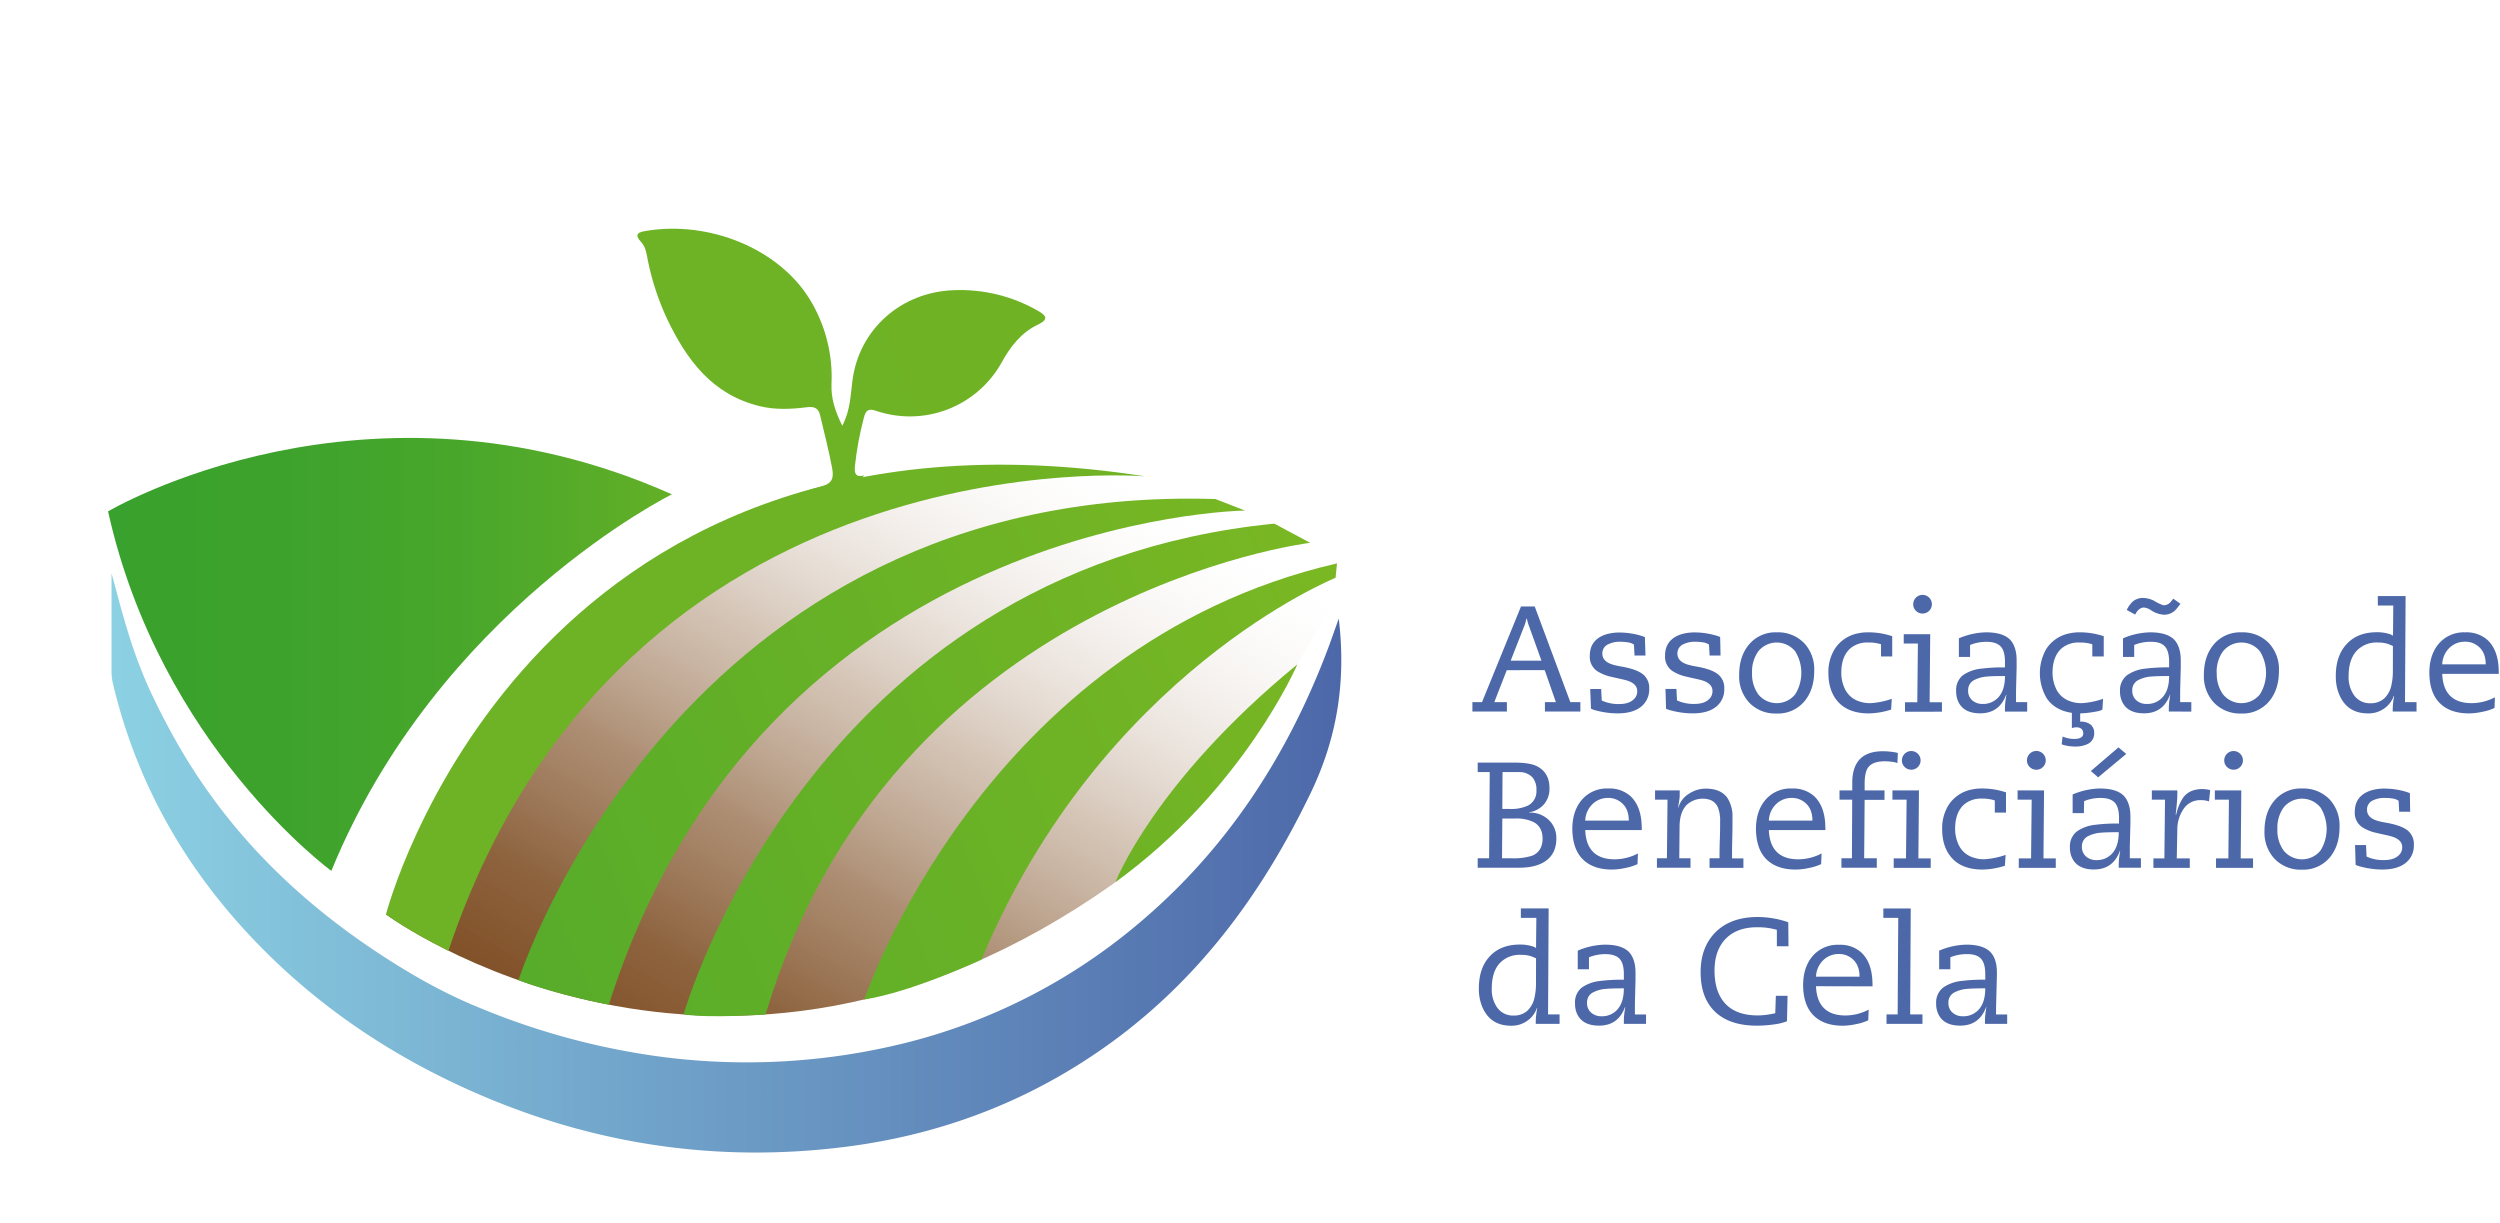 <?xml version="1.0" encoding="UTF-8"?>
<!DOCTYPE svg PUBLIC '-//W3C//DTD SVG 1.0//EN'
          'http://www.w3.org/TR/2001/REC-SVG-20010904/DTD/svg10.dtd'>
<svg height="446" viewBox="0 0 911.52 446.26" width="912" xmlns="http://www.w3.org/2000/svg" xmlns:xlink="http://www.w3.org/1999/xlink"
><defs
  ><linearGradient gradientUnits="userSpaceOnUse" id="b" x2="205.81" y1="155.37" y2="155.37"
    ><stop offset="0" stop-color="#39a12d"
      /><stop offset=".31" stop-color="#3da22c"
      /><stop offset=".62" stop-color="#48a72b"
      /><stop offset=".91" stop-color="#5cad28"
      /><stop offset="1" stop-color="#63b027"
    /></linearGradient
    ><linearGradient gradientUnits="userSpaceOnUse" id="c" x1="206.51" x2="354.75" y1="311.54" y2="54.77"
    ><stop offset="0" stop-color="#815128"
      /><stop offset=".13" stop-color="#875a33" stop-opacity=".95"
      /><stop offset=".32" stop-color="#997352" stop-opacity=".81"
      /><stop offset=".54" stop-color="#b79c84" stop-opacity=".57"
      /><stop offset=".78" stop-color="#e0d4ca" stop-opacity=".25"
      /><stop offset=".94" stop-color="#fff" stop-opacity="0"
    /></linearGradient
    ><linearGradient gradientTransform="translate(209.36 -41.49) scale(0.67 0.7)" gradientUnits="userSpaceOnUse" id="a" x1="-307.45" x2="311.03" y1="250.59" y2="250.59"
    ><stop offset="0" stop-color="#6db325"
      /><stop offset="1" stop-color="#6fb325"
    /></linearGradient
    ><linearGradient gradientTransform="translate(215.35 -49.55) scale(0.67 0.7)" gradientUnits="userSpaceOnUse" id="g" x1="-280.91" x2="337.56" y1="278.54" y2="278.54"
    ><stop offset="0" stop-color="#4ea92b"
      /><stop offset="1" stop-color="#7ab723"
    /></linearGradient
    ><linearGradient gradientUnits="userSpaceOnUse" id="k" x1="1.2" x2="450.15" y1="231.43" y2="231.43"
    ><stop offset="0" stop-color="#8cd1e3"
      /><stop offset="1" stop-color="#4d68a9"
    /></linearGradient
    ><linearGradient gradientTransform="matrix(1, 0, 0, 1, 0, 0)" id="l" x1="101.44" x2="124.26" xlink:href="#a" y1="256.68" y2="256.68"
    /><clipPath id="d" transform="translate(38.94 83.5)"
    ><path d="M256.18,25.83C244.76,7.16,219.31-3,196.51.76c-2.59.43-4.85,1-1.91,4.12,1.76,1.9,2,4.58,2.49,7a95.34,95.34,0,0,0,6.85,20.8c7.12,15,16.47,27.82,33.88,32.07,5.76,1.4,11.58,1.12,17.37.38,2.63-.34,4.12.38,4.73,3,1.5,6.47,3.2,12.89,4.41,19.45.74,4-.51,5.57-4.28,6.59q-6.28,1.71-12.39,3.79H267.3l8.78-7.9c-3.22.69-3.71-.6-3.47-3.41A116.5,116.5,0,0,1,275.87,69c.72-2.92,1.81-3.44,4.45-2.55a38.33,38.33,0,0,0,45.86-17.66c3.14-5.72,7.12-10.92,13.29-13.83,4.18-2,2.79-3.41-.21-5.11a57,57,0,0,0-30.63-7.43c-19.11.7-34.48,14.2-36.91,32.93C271,60.7,271,66.11,268,71.92c-2.59-5.24-4.13-9.93-3.94-15.11A54.39,54.39,0,0,0,256.18,25.83Z" fill="none"
    /></clipPath
    ><clipPath id="e" transform="translate(38.94 83.5)"
    ><path d="M101.44,250.25S151.68,55.14,378.56,90.37c0,0-190.62-16.17-254.33,173.16Z" fill="none"
    /></clipPath
    ><clipPath id="f" transform="translate(38.94 83.5)"
    ><path d="M149.81,274.28S207.63,92.7,404.2,98.65L415,102.86S239.43,105,182.79,283.22C182.79,283.22,164.56,279.87,149.81,274.28Z" fill="none"
    /></clipPath
    ><clipPath id="h" transform="translate(38.94 83.5)"
    ><path d="M210.06,286.78S255.8,124.55,425.7,107.63l13.08,7S286,133.12,240,286.79C240,286.79,220,288.25,210.06,286.78Z" fill="none"
    /></clipPath
    ><clipPath id="i" transform="translate(38.94 83.5)"
    ><path d="M448.57,122.14l-.51,5.26s-85.38,34.38-129.24,139.35c0,0-25.11,11.81-42.81,14.58C276,281.33,319.51,152,448.57,122.14Z" fill="none"
    /></clipPath
    ><clipPath id="j" transform="translate(38.94 83.5)"
    ><path d="M367.7,238.49s14.1-36.63,66.41-79.49C434.11,159,414.45,204.72,367.7,238.49Z" fill="none"
    /></clipPath
  ></defs
  ><g data-name="Layer 2"
  ><g data-name="Layer 1"
    ><path d="M0,103.16s94.27-55.94,205.81-6.22c0,0-85.29,42.13-124.31,137.44C81.5,234.38,19,188.8,0,103.16Z" fill="url(#b)" transform="translate(38.94 83.5)"
      /><path d="M101.44,250.25s122.11,90.47,265.72-11.35c0,0,48.31-36.87,66.95-79.9l25.6-43.63L372.48,90.09,288,94.6l-98.41,51.28Z" fill="url(#c)" transform="translate(38.94 83.5)"
      /><g clip-path="url(#d)"
      ><path d="M2.16 -16.78H418.97V284.54H2.16z" fill="url(#a)" transform="translate(4.24 171.45) rotate(-21.84)"
      /></g
      ><g clip-path="url(#e)"
      ><path d="M2.16 -16.78H418.97V284.54H2.16z" fill="url(#a)" transform="translate(4.24 171.45) rotate(-21.84)"
      /></g
      ><g clip-path="url(#f)"
      ><path d="M26.03 -5.28H442.84V296.04H26.03z" fill="url(#g)" transform="translate(1.68 181.16) rotate(-21.84)"
      /></g
      ><g clip-path="url(#h)"
      ><path d="M26.03 -5.28H442.84V296.04H26.03z" fill="url(#g)" transform="translate(1.68 181.16) rotate(-21.84)"
      /></g
      ><g clip-path="url(#i)"
      ><path d="M26.03 -5.28H442.84V296.04H26.03z" fill="url(#g)" transform="translate(1.68 181.16) rotate(-21.84)"
      /></g
      ><g clip-path="url(#j)"
      ><path d="M26.03 -5.28H442.84V296.04H26.03z" fill="url(#g)" transform="translate(1.68 181.16) rotate(-21.84)"
      /></g
      ><path d="M449.22,142.28c2.72,22.83-.52,43.47-10.27,63.7-16.85,35-38.81,65.48-70,89-29.56,22.21-62.84,35.38-99.37,40.07-47.67,6.11-93.53-.91-137.43-20.51-28.88-12.9-54.73-30.22-76.9-52.88-26.56-27.14-44.82-58.9-53.56-96a22.59,22.59,0,0,1-.43-4.94c0-11.79,0-23.58,0-35,1.82,6.58,3.59,13.59,5.72,20.49a175.31,175.31,0,0,0,7.54,20.61c3.09,6.84,6.51,13.48,10.18,20,17.21,30.6,41,55.05,69.82,74.79,13.08,8.94,26.81,17,41.37,22.87A263.57,263.57,0,0,0,200.15,302,240.08,240.08,0,0,0,286,298.38a210.75,210.75,0,0,0,89.14-43.94c33.1-27.51,55.69-62.35,70.61-102.43C446.82,149.07,447.85,146.1,449.22,142.28Z" fill="url(#k)" transform="translate(38.94 83.5)"
      /><path d="M101.44,250.25s8,6,22.82,13.29l-.42-1.17-21.93-12.56Z" fill="url(#l)" transform="translate(38.94 83.5)"
      /><path d="M498,172.78h3.51l14.23-34.92h5l13,34.92h3.67v3.45H524.47v-3.45h4l-4.07-11.66H510.54L506,172.78h4.59v3.45H498Zm25.21-15.12-4.59-12.76a12.81,12.81,0,0,1-.49-1.55l-.3-1.1h-.1l-.26,1.1a12.42,12.42,0,0,1-.5,1.56l-5,12.75Z" fill="#4d68a9" transform="translate(38.94 83.5)"
      /><path d="M561.18,155.79h-4l-.22-4a5.07,5.07,0,0,0-2.41-.85,16.79,16.79,0,0,0-2.59-.19,9.47,9.47,0,0,0-4.31.88,3.62,3.62,0,0,0-2.22,3.43c0,2,1.37,3.37,4.09,4.12a27.32,27.32,0,0,0,2.84.61q5.43.94,7.8,2.76a6.27,6.27,0,0,1,2.37,5.3,8,8,0,0,1-2.7,6.39q-3.06,2.66-8.86,2.65a30.45,30.45,0,0,1-7.87-1.07,8,8,0,0,1-1.82-.64L541,168h4l.21,4.2a14.44,14.44,0,0,0,6.43,1.28q4.24,0,5.94-2.54a4,4,0,0,0,.58-2.19c0-1.79-1.24-3.07-3.74-3.86-.68-.19-1.43-.38-2.25-.56-2-.43-3.46-.78-4.39-1a16.37,16.37,0,0,1-4.09-1.77,6.28,6.28,0,0,1-2.84-5.7q0-5.88,5.94-7.81a17.17,17.17,0,0,1,5.17-.67,27.85,27.85,0,0,1,7,1,14.67,14.67,0,0,1,2,.67Z" fill="#4d68a9" transform="translate(38.94 83.5)"
      /><path d="M588.58,155.79h-4l-.22-4a5.07,5.07,0,0,0-2.41-.85,16.79,16.79,0,0,0-2.59-.19,9.47,9.47,0,0,0-4.31.88,3.62,3.62,0,0,0-2.22,3.43c0,2,1.37,3.37,4.09,4.12a27.32,27.32,0,0,0,2.84.61q5.43.94,7.8,2.76a6.27,6.27,0,0,1,2.37,5.3,8,8,0,0,1-2.7,6.39q-3.06,2.66-8.86,2.65a30.45,30.45,0,0,1-7.87-1.07,8,8,0,0,1-1.82-.64l-.21-7.22h4l.21,4.2a14.44,14.44,0,0,0,6.43,1.28q4.25,0,5.94-2.54a4,4,0,0,0,.58-2.19c0-1.79-1.24-3.07-3.74-3.86-.68-.19-1.43-.38-2.25-.56-2-.43-3.46-.78-4.39-1a16.21,16.21,0,0,1-4.09-1.77,6.28,6.28,0,0,1-2.84-5.7q0-5.88,5.94-7.81a17.17,17.17,0,0,1,5.17-.67,27.85,27.85,0,0,1,7,1,14.67,14.67,0,0,1,2,.67Z" fill="#4d68a9" transform="translate(38.94 83.5)"
      /><path d="M595.37,162.86q0-6.88,3.64-11.16a12.54,12.54,0,0,1,10.06-4.39,13.28,13.28,0,0,1,10.09,4,14,14,0,0,1,3.61,10.06c0,4.59-1.2,8.3-3.61,11.16a12.56,12.56,0,0,1-10.09,4.41,13.17,13.17,0,0,1-10.06-4A14.09,14.09,0,0,1,595.37,162.86Zm4.71-.75a12.67,12.67,0,0,0,2.25,7.81,8.66,8.66,0,0,0,13.51,0,14.9,14.9,0,0,0,0-15.65,8.66,8.66,0,0,0-13.51,0A12.71,12.71,0,0,0,600.08,162.11Z" fill="#4d68a9" transform="translate(38.94 83.5)"
      /><path d="M650.84,175.51a28.12,28.12,0,0,1-8.16,1.39q-7.75,0-11.56-4.63-3.18-3.87-3.18-10.16a16,16,0,0,1,2.27-8.65,13,13,0,0,1,8.65-5.8,15.8,15.8,0,0,1,3.23-.35,27.22,27.22,0,0,1,9.15,1.42v7.38h-4.09v-4.44a14.32,14.32,0,0,0-4.7-.64,9.52,9.52,0,0,0-6.14,1.85q-3.66,2.88-3.66,9.23a13.48,13.48,0,0,0,1.43,6.08,8.61,8.61,0,0,0,4.88,4.24,11.89,11.89,0,0,0,4.44.73,28.76,28.76,0,0,0,7.68-1.58Z" fill="#4d68a9" transform="translate(38.94 83.5)"
      /><path d="M660.61,151.4h-5.17V148h9.67l-.22,24.83h4.5v3.45H655.9v-3.45h4.49Zm-1.71-14.34a3.41,3.41,0,1,1,1,2.4A3.25,3.25,0,0,1,658.9,137.06Z" fill="#4d68a9" transform="translate(38.94 83.5)"
      /><path d="M679.66,156.3h-4.09v-6.8a26.3,26.3,0,0,1,9.92-2.19c3.77,0,6.54.76,8.33,2.27s2.83,4.27,2.83,7.92c0,.63,0,1.53,0,2.71l-.22,8.37c0,1.54,0,2.94,0,4.2h4.07v3.45h-8.11v-1.15a24.51,24.51,0,0,1,.38-4c.05-.39.1-.73.16-1h-.11q-2.49,6.79-9.47,6.79-6.62,0-8.35-5.13a9.23,9.23,0,0,1-.43-3A6.89,6.89,0,0,1,677,163a14,14,0,0,1,6.53-2.41,63,63,0,0,1,8.86-.48v-2q0-4-1.56-5.64t-4.9-1.69a15.72,15.72,0,0,0-6.28,1.15Zm4.63,17.15a7.44,7.44,0,0,0,5.19-1.92q2.92-2.62,2.92-8.27-4.42,0-6.45.18a12.11,12.11,0,0,0-5,1.4,4.08,4.08,0,0,0-2,3.71,4.51,4.51,0,0,0,1.57,3.64A5.58,5.58,0,0,0,684.29,173.45Z" fill="#4d68a9" transform="translate(38.94 83.5)"
      /><path d="M724.27,156.11v-4.44a14.39,14.39,0,0,0-4.71-.64,9.54,9.54,0,0,0-6.14,1.85q-3.66,2.88-3.66,9.23a13.61,13.61,0,0,0,1.43,6.08,8.66,8.66,0,0,0,4.89,4.24,11.86,11.86,0,0,0,4.44.73,28.76,28.76,0,0,0,7.68-1.58l-.24,3.93a6.6,6.6,0,0,1-2.22.7,40.14,40.14,0,0,1-4.77.64c-.46,0-.83.05-1.12.05v3a6.06,6.06,0,0,1,3.61.94,3.81,3.81,0,0,1,1.5,3.29,4.19,4.19,0,0,1-2.49,4A10.49,10.49,0,0,1,718,189a16.57,16.57,0,0,1-4-.51,5.12,5.12,0,0,1-.91-.32l.35-2.84a10.35,10.35,0,0,0,4.13.89q3.39,0,3.39-2c0-1.5-.89-2.25-2.66-2.25a11.72,11.72,0,0,0-1.49.27v-5.54c-4.08-.6-7.13-2.35-9.12-5.24a17.92,17.92,0,0,1-.27-18,13,13,0,0,1,8.64-5.8,16,16,0,0,1,3.24-.35,27.3,27.3,0,0,1,9.15,1.42v7.38Z" fill="#4d68a9" transform="translate(38.94 83.5)"
      /><path d="M739.57,156.3h-4.09v-6.8a26.3,26.3,0,0,1,9.92-2.19c3.77,0,6.54.76,8.33,2.27s2.83,4.27,2.83,7.92c0,.63,0,1.53,0,2.71l-.22,8.37c0,1.54,0,2.94,0,4.2h4.07v3.45H752.2v-1.15a24.51,24.51,0,0,1,.38-4c0-.39.1-.73.16-1h-.11q-2.49,6.79-9.47,6.79-6.61,0-8.35-5.13a9.23,9.23,0,0,1-.43-3,6.89,6.89,0,0,1,2.54-5.75,14,14,0,0,1,6.53-2.41,63,63,0,0,1,8.86-.48v-2q0-4-1.56-5.64c-1-1.13-2.68-1.69-4.91-1.69a15.7,15.7,0,0,0-6.27,1.15Zm-2.73-17.15a10.11,10.11,0,0,1,2.38-3.24,5.8,5.8,0,0,1,3.72-1.15,9.13,9.13,0,0,1,4.52,1.42,14.83,14.83,0,0,0,2.41,1.12,2,2,0,0,0,.62.14,3.54,3.54,0,0,0,2.67-1.58l.67-.83,2.62,1.87-1.2,1.53a5.84,5.84,0,0,1-4.66,2.46,9.53,9.53,0,0,1-4.87-1.63,5.57,5.57,0,0,0-2.56-1c-1.29,0-2.37.86-3.24,2.57Zm7.36,34.3a7.44,7.44,0,0,0,5.19-1.92q2.93-2.62,2.92-8.27-4.42,0-6.45.18a12.11,12.11,0,0,0-5,1.4,4.08,4.08,0,0,0-2,3.71,4.51,4.51,0,0,0,1.57,3.64A5.56,5.56,0,0,0,744.2,173.45Z" fill="#4d68a9" transform="translate(38.94 83.5)"
      /><path d="M765,162.86q0-6.88,3.64-11.16a12.54,12.54,0,0,1,10.06-4.39,13.28,13.28,0,0,1,10.09,4,14,14,0,0,1,3.61,10.06c0,4.59-1.2,8.3-3.61,11.16a12.56,12.56,0,0,1-10.09,4.41,13.17,13.17,0,0,1-10.06-4A14.09,14.09,0,0,1,765,162.86Zm4.71-.75a12.67,12.67,0,0,0,2.25,7.81,8.66,8.66,0,0,0,13.51,0,14.9,14.9,0,0,0,0-15.65,8.66,8.66,0,0,0-13.51,0A12.71,12.71,0,0,0,769.67,162.11Z" fill="#4d68a9" transform="translate(38.94 83.5)"
      /><path d="M838.41,172.78h4.21v3.45h-8.7a28.17,28.17,0,0,1,.53-5.69l-.1-.11a9.31,9.31,0,0,1-3,4.28,9.82,9.82,0,0,1-6.47,2.19q-8,0-10.79-7.68a17.3,17.3,0,0,1-.94-6q0-7.23,3.83-11.48c2.68-3,6.4-4.47,11.19-4.47a14.91,14.91,0,0,1,4.6.67,4.92,4.92,0,0,1,1.26.59l.1-11h-5.64v-3.45h10.14ZM834,152.29l-1.88-.78a12.26,12.26,0,0,0-3.66-.48,9.89,9.89,0,0,0-7.83,3.17c-1.86,2.11-2.8,5.15-2.8,9.11a11.38,11.38,0,0,0,1.93,6.88,7,7,0,0,0,6,3,7.24,7.24,0,0,0,5.17-1.85,9.16,9.16,0,0,0,2.46-4.49,23.17,23.17,0,0,0,.59-5.54Z" fill="#4d68a9" transform="translate(38.94 83.5)"
      /><path d="M852,162.48c.12,3.25.94,5.74,2.43,7.49,1.81,2.13,4.58,3.19,8.33,3.19a18.39,18.39,0,0,0,8.48-2.14l-.16,3.9a18.63,18.63,0,0,1-4.39,1.39,23.38,23.38,0,0,1-4.92.59q-6.82,0-10.6-3.69t-3.88-11.05q0-6.53,3.34-10.57a12,12,0,0,1,9.77-4.28,11.51,11.51,0,0,1,8.14,2.81q3.47,3.27,4,9.47c.07,1.09.1,2,.1,2.89ZM867.87,159q0-5.52-4.33-7.6a7.15,7.15,0,0,0-3.16-.67,8,8,0,0,0-5.91,2.41A8.81,8.81,0,0,0,852,159Z" fill="#4d68a9" transform="translate(38.94 83.5)"
      /><path d="M504.32,198.32h-4.39v-3.46h13.38c3.64,0,6.3.41,8,1.21,3.21,1.51,4.82,4.23,4.82,8.13a8.65,8.65,0,0,1-2.15,6.05,9.12,9.12,0,0,1-5.29,2.76v.1a9.86,9.86,0,0,1,7.1,2.61,9,9,0,0,1,2.85,6.84q0,5.7-4.23,8.43c-2.32,1.5-5.44,2.24-9.36,2.24H499.93v-3.45h4.17Zm4.49,31.46h3.56a22,22,0,0,0,7.39-.92,5.72,5.72,0,0,0,3.34-3.28,7.91,7.91,0,0,0,.51-3c0-2.86-1.12-4.87-3.34-6.05a14.69,14.69,0,0,0-6.75-1.26h-4.6Zm.11-18h2.73a14.46,14.46,0,0,0,6.72-1.28,5.88,5.88,0,0,0,3-5.62,6.78,6.78,0,0,0-1.45-4.63,6.49,6.49,0,0,0-4.84-1.93l-1.45,0H509Z" fill="#4d68a9" transform="translate(38.94 83.5)"
      /><path d="M539.18,219.48c.13,3.25.94,5.74,2.44,7.49q2.7,3.19,8.32,3.19a18.36,18.36,0,0,0,8.48-2.14l-.16,3.9a18.63,18.63,0,0,1-4.39,1.39,23.3,23.3,0,0,1-4.92.59q-6.83,0-10.6-3.69t-3.88-11.05q0-6.53,3.35-10.57a12,12,0,0,1,9.77-4.28,11.5,11.5,0,0,1,8.13,2.81q3.48,3.27,4,9.47c.07,1.09.11,2,.11,2.89Zm15.9-3.45q0-5.52-4.34-7.6a7.14,7.14,0,0,0-3.15-.67,8,8,0,0,0-5.92,2.41,8.86,8.86,0,0,0-2.49,5.86Z" fill="#4d68a9" transform="translate(38.94 83.5)"
      /><path d="M584.56,229.78h3.64c0-1.5,0-3.75.11-6.77s.11-5.27.11-6.77a12.65,12.65,0,0,0-.85-5.12,5,5,0,0,0-2.9-2.69,8.69,8.69,0,0,0-8.35,1.77q-2.64,2.61-2.7,7.92l-.11,11.66h4.1v3.45H565.35v-3.45H569l.22-21.38h-4.55V205h9v.89l0,.93c0,.66-.08,1.19-.14,1.58l-.45,2.86h.11a8.68,8.68,0,0,1,3.88-5.05,11.05,11.05,0,0,1,6.15-1.85c3.57,0,6.16,1.1,7.79,3.29a12.36,12.36,0,0,1,1.92,7.33c0,1.22,0,2.46,0,3.75l-.16,7.6c0,1.25,0,2.41,0,3.5h4.15v3.45H584.56Z" fill="#4d68a9" transform="translate(38.94 83.5)"
      /><path d="M606.21,219.48c.13,3.25.94,5.74,2.44,7.49q2.7,3.19,8.32,3.19a18.39,18.39,0,0,0,8.48-2.14l-.16,3.9a18.63,18.63,0,0,1-4.39,1.39,23.38,23.38,0,0,1-4.92.59q-6.83,0-10.6-3.69t-3.88-11.05q0-6.53,3.35-10.57a12,12,0,0,1,9.76-4.28,11.51,11.51,0,0,1,8.14,2.81q3.48,3.27,4,9.47c.07,1.09.1,2,.1,2.89Zm15.9-3.45q0-5.52-4.34-7.6a7.15,7.15,0,0,0-3.16-.67,8,8,0,0,0-5.91,2.41,8.81,8.81,0,0,0-2.49,5.86Z" fill="#4d68a9" transform="translate(38.94 83.5)"
      /><path d="M653.14,195.05a7,7,0,0,0-2-.48,21.61,21.61,0,0,0-2.56-.19q-4.6,0-6.21,2.36-1.2,1.74-1.2,5.91V205h7.25v3.45h-7.25L641,229.78h4.61v3.45H632.7v-3.45h3.83l.1-21.38H632V205h4.65v-2.73q0-6,3-8.88,2.77-2.68,8.27-2.68a28,28,0,0,1,4.25.38,9.18,9.18,0,0,1,1.12.26Z" fill="#4d68a9" transform="translate(38.94 83.5)"
      /><path d="M656.49,208.4h-5.17V205H661l-.21,24.83h4.5v3.45H651.78v-3.45h4.49Zm-1.71-14.34a3.41,3.41,0,1,1,1,2.4A3.25,3.25,0,0,1,654.78,194.06Z" fill="#4d68a9" transform="translate(38.94 83.5)"
      /><path d="M692.37,232.51a28.12,28.12,0,0,1-8.16,1.39q-7.76,0-11.56-4.63-3.18-3.87-3.18-10.16a15.87,15.87,0,0,1,2.27-8.65,13,13,0,0,1,8.64-5.8,16,16,0,0,1,3.24-.35,27.22,27.22,0,0,1,9.15,1.42v7.38h-4.09v-4.44A14.32,14.32,0,0,0,684,208a9.55,9.55,0,0,0-6.15,1.85q-3.65,2.88-3.65,9.23a13.48,13.48,0,0,0,1.43,6.08,8.61,8.61,0,0,0,4.88,4.24,11.86,11.86,0,0,0,4.44.73,28.76,28.76,0,0,0,7.68-1.58Z" fill="#4d68a9" transform="translate(38.94 83.5)"
      /><path d="M702.14,208.4H697V205h9.66l-.21,24.83h4.49v3.45H697.43v-3.45h4.49Zm-1.72-14.34a3.43,3.43,0,1,1,1,2.4A3.26,3.26,0,0,1,700.42,194.06Z" fill="#4d68a9" transform="translate(38.94 83.5)"
      /><path d="M721.19,213.3h-4.1v-6.8a26.39,26.39,0,0,1,9.93-2.19c3.76,0,6.54.76,8.32,2.27s2.84,4.27,2.84,7.92c0,.63,0,1.53,0,2.71l-.22,8.37c0,1.54,0,2.94,0,4.2h4.06v3.45h-8.1v-1.15a25.53,25.53,0,0,1,.37-4c.06-.39.11-.73.16-1h-.1q-2.49,6.79-9.48,6.79-6.6,0-8.35-5.13a9.53,9.53,0,0,1-.42-3,6.86,6.86,0,0,1,2.54-5.75,14,14,0,0,1,6.53-2.41,62.8,62.8,0,0,1,8.85-.48v-2q0-4-1.56-5.64t-4.9-1.69a15.7,15.7,0,0,0-6.27,1.15Zm4.63,17.15a7.44,7.44,0,0,0,5.19-1.92q2.91-2.62,2.91-8.27-4.41,0-6.44.18a12.06,12.06,0,0,0-5,1.4,4.09,4.09,0,0,0-2,3.71,4.52,4.52,0,0,0,1.58,3.64A5.56,5.56,0,0,0,725.82,230.45Zm8-41.15,2.83,2.4-10.25,8.54-2.67-2.3Z" fill="#4d68a9" transform="translate(38.94 83.5)"
      /><path d="M750.81,208.4H746V205h9.31v1.55c0,1.06-.13,2.86-.4,5.41-.07.68-.14,1.3-.21,1.87h.19a18.5,18.5,0,0,1,2.57-6.23,7.31,7.31,0,0,1,3.93-2.68,10.46,10.46,0,0,1,3.08-.4,12.09,12.09,0,0,1,2.35.27,1,1,0,0,1,.48.16l-.43,4.07a8.86,8.86,0,0,0-3.07-.46,7.25,7.25,0,0,0-6.37,3.45,13.17,13.17,0,0,0-2.12,7.25l-.21,10.57h4.76v3.45H746.58v-3.45h4Z" fill="#4d68a9" transform="translate(38.94 83.5)"
      /><path d="M774.14,208.4H769V205h9.66l-.22,24.83h4.5v3.45H769.43v-3.45h4.5Zm-1.71-14.34a3.41,3.41,0,1,1,1,2.4A3.25,3.25,0,0,1,772.43,194.06Z" fill="#4d68a9" transform="translate(38.94 83.5)"
      /><path d="M787.12,219.86q0-6.88,3.64-11.16a12.54,12.54,0,0,1,10.06-4.39,13.29,13.29,0,0,1,10.09,4,14,14,0,0,1,3.61,10.06c0,4.59-1.2,8.3-3.61,11.16a12.56,12.56,0,0,1-10.09,4.41,13.17,13.17,0,0,1-10.06-4A14.05,14.05,0,0,1,787.12,219.86Zm4.71-.75a12.67,12.67,0,0,0,2.25,7.81,8.66,8.66,0,0,0,13.51,0,14.9,14.9,0,0,0,0-15.65,8.66,8.66,0,0,0-13.51,0A12.71,12.71,0,0,0,791.83,219.11Z" fill="#4d68a9" transform="translate(38.94 83.5)"
      /><path d="M840.29,212.79h-4l-.22-4a5.11,5.11,0,0,0-2.41-.85,16.79,16.79,0,0,0-2.59-.19,9.47,9.47,0,0,0-4.31.88,3.62,3.62,0,0,0-2.22,3.43q0,3,4.09,4.12a27.32,27.32,0,0,0,2.84.61q5.43.94,7.8,2.76a6.27,6.27,0,0,1,2.37,5.3,8,8,0,0,1-2.7,6.39q-3.06,2.66-8.86,2.65a30.45,30.45,0,0,1-7.87-1.07,8,8,0,0,1-1.82-.64l-.21-7.22h4l.21,4.2a14.39,14.39,0,0,0,6.42,1.28q4.26,0,6-2.54a4,4,0,0,0,.58-2.19c0-1.79-1.25-3.07-3.74-3.86-.68-.19-1.43-.38-2.25-.56-2-.43-3.46-.78-4.39-1a16.21,16.21,0,0,1-4.09-1.77,6.28,6.28,0,0,1-2.84-5.7q0-5.88,5.94-7.81a17.17,17.17,0,0,1,5.17-.67,27.85,27.85,0,0,1,7,1,14.67,14.67,0,0,1,2,.67Z" fill="#4d68a9" transform="translate(38.94 83.5)"
      /><path d="M525.62,286.78h4.2v3.45h-8.7a27.43,27.43,0,0,1,.54-5.69l-.11-.11a9.31,9.31,0,0,1-3,4.28,9.8,9.8,0,0,1-6.47,2.19q-8,0-10.79-7.68a17.31,17.31,0,0,1-.93-6q0-7.23,3.82-11.48,4-4.47,11.19-4.47a14.86,14.86,0,0,1,4.6.67,4.92,4.92,0,0,1,1.26.59l.11-11h-5.65v-3.45h10.14Zm-4.39-20.49-1.87-.78a12.33,12.33,0,0,0-3.67-.48,9.92,9.92,0,0,0-7.83,3.17q-2.79,3.17-2.79,9.11a11.37,11.37,0,0,0,1.92,6.88,7,7,0,0,0,6,3,7.23,7.23,0,0,0,5.17-1.85,9.16,9.16,0,0,0,2.46-4.49,23.17,23.17,0,0,0,.59-5.54Z" fill="#4d68a9" transform="translate(38.94 83.5)"
      /><path d="M540.55,270.3h-4.1v-6.8a26.39,26.39,0,0,1,9.93-2.19c3.76,0,6.54.76,8.32,2.27s2.84,4.27,2.84,7.92c0,.63,0,1.53,0,2.71l-.22,8.37c0,1.54,0,2.94,0,4.2h4.06v3.45h-8.1v-1.15a25.53,25.53,0,0,1,.37-4c.06-.39.11-.73.16-1h-.1q-2.49,6.79-9.48,6.79-6.6,0-8.35-5.13a9.53,9.53,0,0,1-.42-3A6.86,6.86,0,0,1,537.9,277a14,14,0,0,1,6.53-2.41,62.8,62.8,0,0,1,8.85-.48v-2q0-4-1.56-5.64t-4.9-1.69a15.7,15.7,0,0,0-6.27,1.15Zm4.63,17.15a7.44,7.44,0,0,0,5.19-1.92q2.91-2.62,2.91-8.27-4.41,0-6.44.18a12.06,12.06,0,0,0-5,1.4,4.09,4.09,0,0,0-2,3.71,4.52,4.52,0,0,0,1.58,3.64A5.56,5.56,0,0,0,545.18,287.45Z" fill="#4d68a9" transform="translate(38.94 83.5)"
      /><path d="M613.38,261.9h-4.25v-6a25.18,25.18,0,0,0-7.2-.94q-7.17,0-11.27,4-4.27,4.23-4.28,11.8,0,7.92,4,12.15t11.77,4.23a28.44,28.44,0,0,0,6.4-.81l.21-6.36h4.28l-.21,9.31a21.13,21.13,0,0,1-5,1.18,43.94,43.94,0,0,1-6,.42q-9.69,0-15-4.84-5.54-5.06-5.53-14.74,0-8.65,5-14.08,5.63-6,15.84-6a34,34,0,0,1,8.89,1.21c.85.23,1.61.47,2.27.72Z" fill="#4d68a9" transform="translate(38.94 83.5)"
      /><path d="M623.42,276.48c.12,3.25.93,5.74,2.43,7.49,1.8,2.13,4.58,3.19,8.32,3.19a18.36,18.36,0,0,0,8.48-2.14l-.16,3.9a18.52,18.52,0,0,1-4.38,1.39,23.39,23.39,0,0,1-4.93.59q-6.82,0-10.59-3.69t-3.88-11q0-6.53,3.34-10.57a12,12,0,0,1,9.77-4.28,11.48,11.48,0,0,1,8.13,2.81q3.48,3.27,4,9.47c.07,1.09.11,2.05.11,2.89ZM639.31,273c0-3.68-1.45-6.21-4.33-7.6a7.15,7.15,0,0,0-3.16-.67,8,8,0,0,0-5.92,2.41,8.85,8.85,0,0,0-2.48,5.86Z" fill="#4d68a9" transform="translate(38.94 83.5)"
      /><path d="M653.44,251.54H648v-3.45h10l-.21,38.69h4.49v3.45H649.16v-3.45h4.06Z" fill="#4d68a9" transform="translate(38.94 83.5)"
      /><path d="M672.46,270.3h-4.09v-6.8a26.39,26.39,0,0,1,9.93-2.19q5.64,0,8.32,2.27,2.83,2.44,2.83,7.92c0,.63,0,1.53-.05,2.71l-.21,8.37q-.06,2.31-.06,4.2h4.07v3.45h-8.11v-1.15a25.69,25.69,0,0,1,.38-4c0-.39.1-.73.16-1h-.11q-2.49,6.79-9.47,6.79-6.62,0-8.35-5.13a9.23,9.23,0,0,1-.43-3,6.89,6.89,0,0,1,2.54-5.75,14,14,0,0,1,6.53-2.41,63.06,63.06,0,0,1,8.86-.48v-2q0-4-1.56-5.64c-1-1.13-2.68-1.69-4.9-1.69a15.72,15.72,0,0,0-6.28,1.15Zm4.63,17.15a7.44,7.44,0,0,0,5.19-1.92q2.93-2.62,2.92-8.27-4.41,0-6.45.18a12.16,12.16,0,0,0-5,1.4,4.1,4.1,0,0,0-2,3.71,4.49,4.49,0,0,0,1.58,3.64A5.55,5.55,0,0,0,677.09,287.45Z" fill="#4d68a9" transform="translate(38.94 83.5)"
    /></g
  ></g
></svg
>
